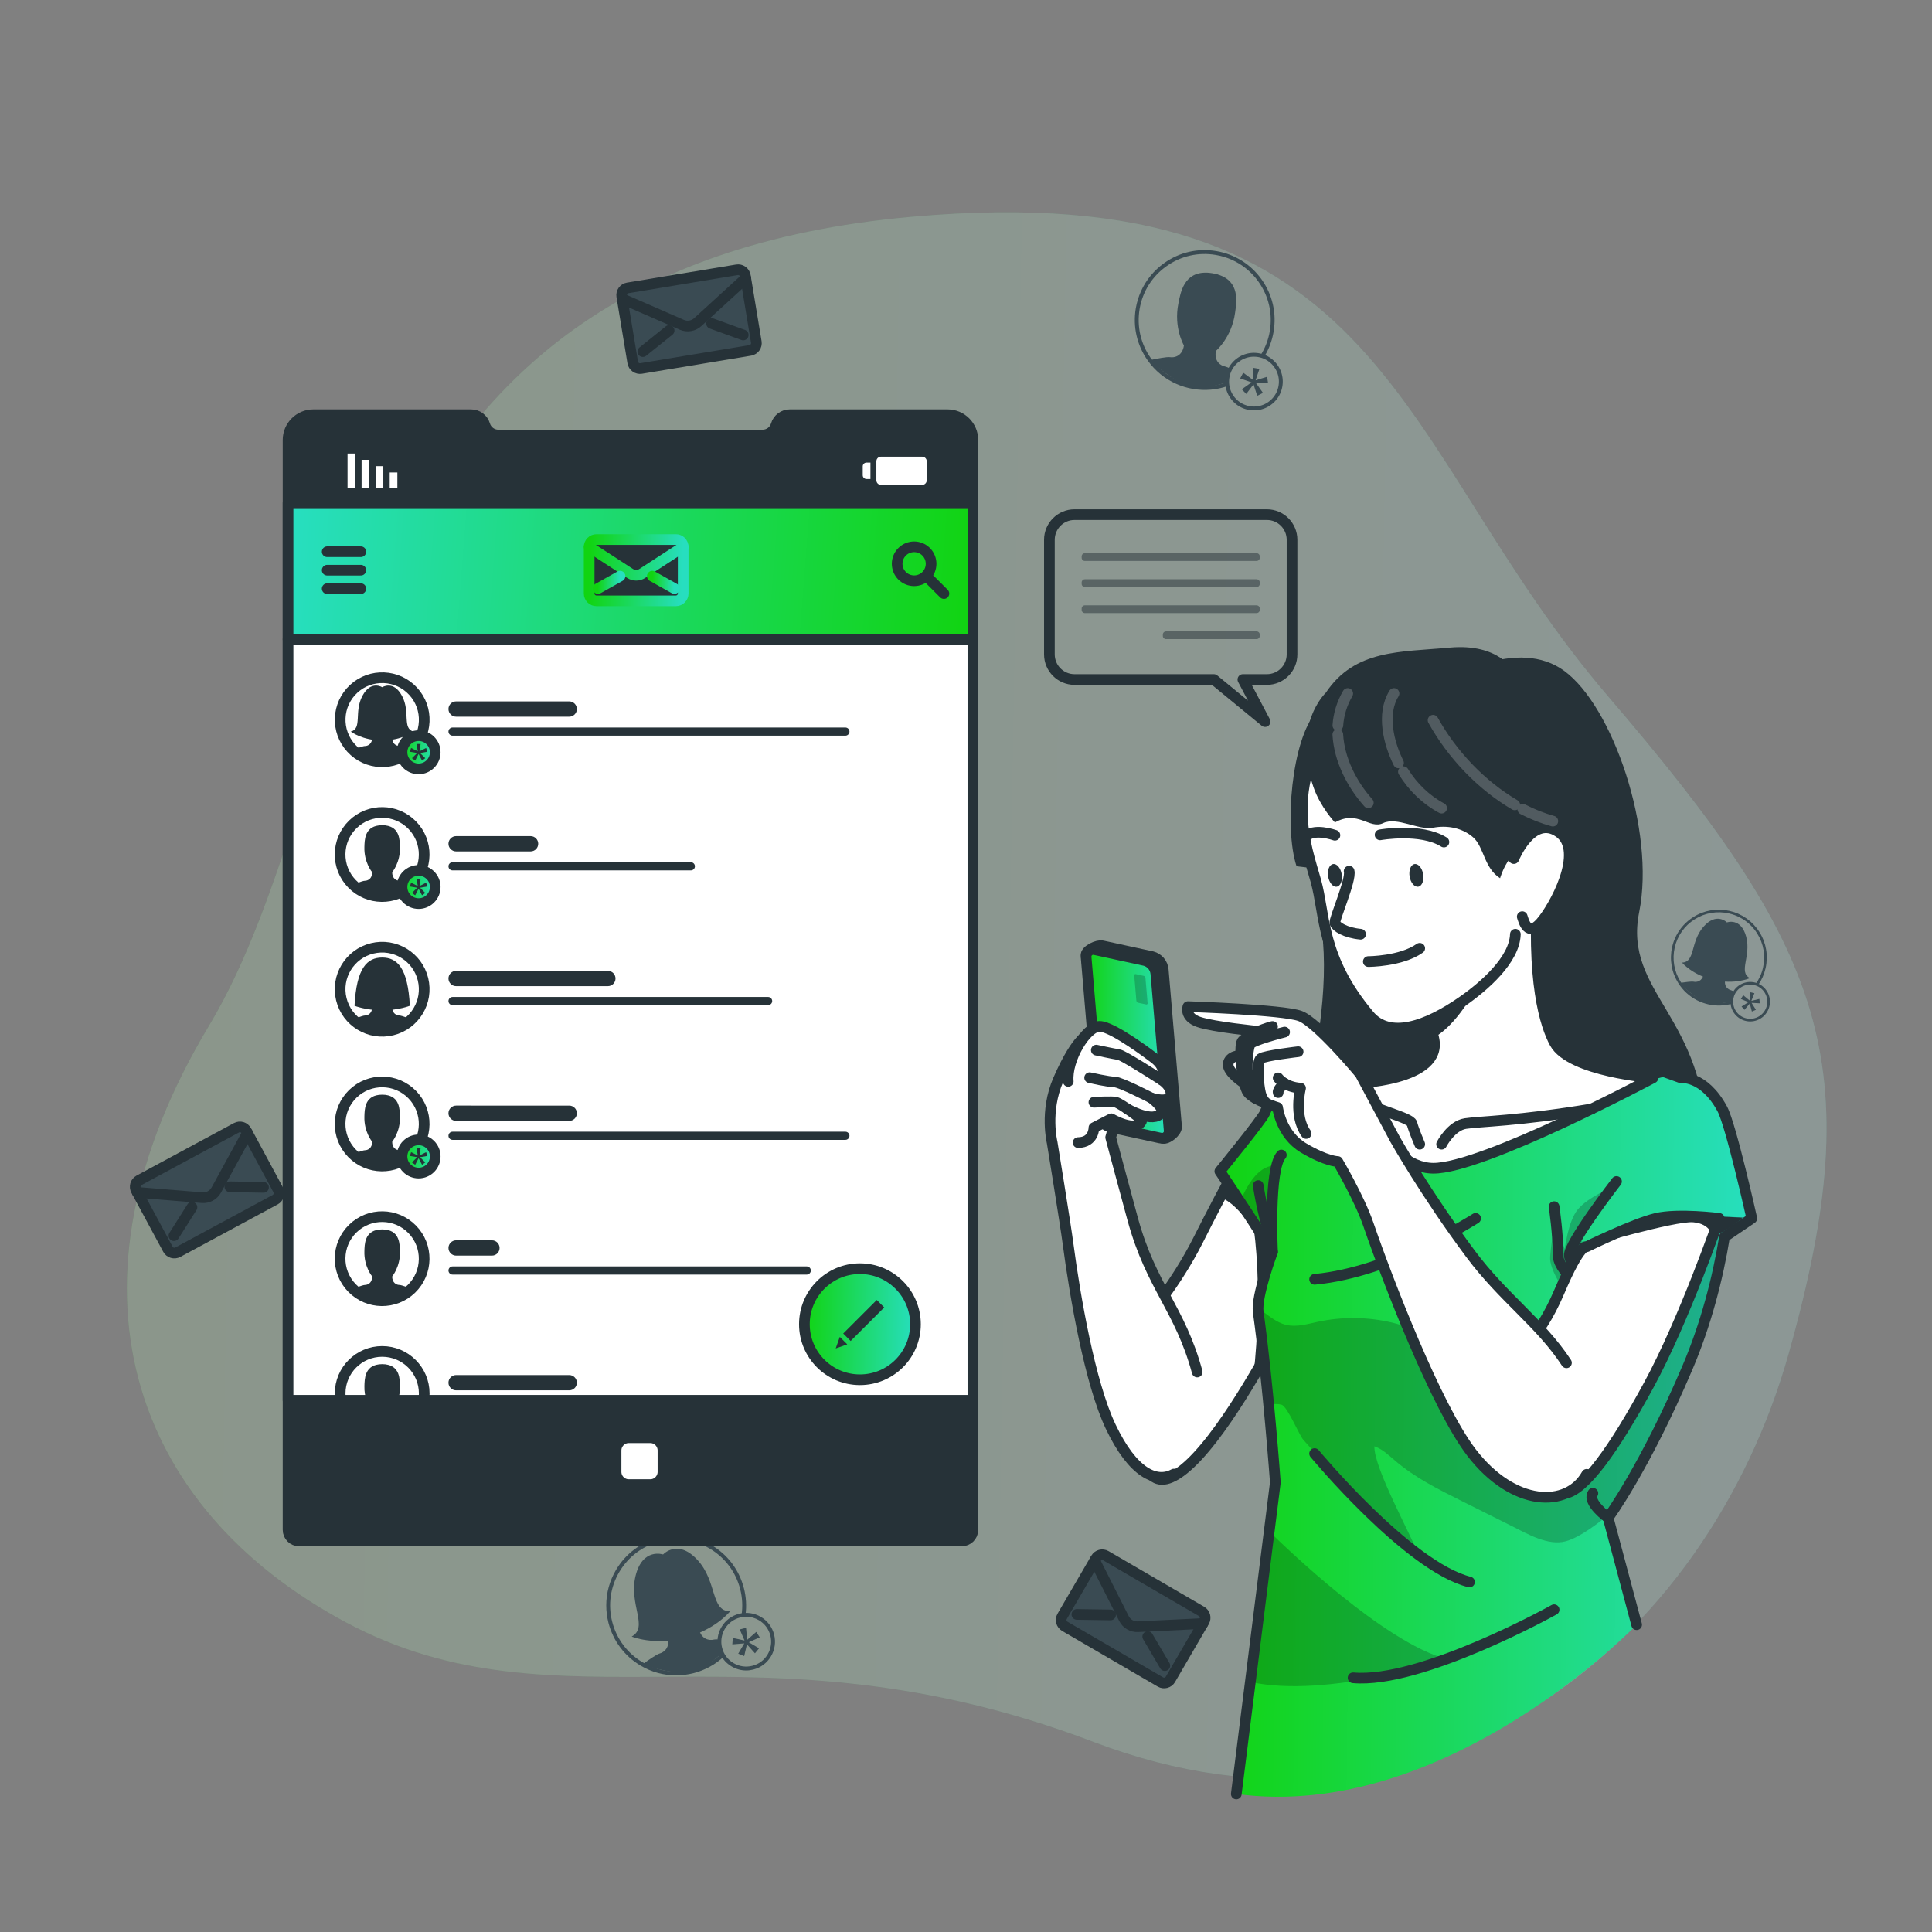 <svg xmlns="http://www.w3.org/2000/svg" width="181" height="181" fill="none" viewBox="0 0 181 181"><rect x="0" y="0" width="181" height="181" fill="#808080" stroke="none"/><g opacity=".2"><path fill="url(#a)" d="M85.447 20.307c44.901-3.999 44.977 21.334 65.208 44.935s24.56 34.301 16.934 61.506c-7.627 27.206-33.328 48.533-65.121 36.449-31.794-12.083-50.007-.479-70.061-11.21-20.054-10.73-27.501-31.462-12.822-55.896C34.264 71.657 30.082 25.238 85.447 20.307Z"/><path fill="#fff" d="M85.447 20.307c44.901-3.999 44.977 21.334 65.208 44.935s24.56 34.301 16.934 61.506c-7.627 27.206-33.328 48.533-65.121 36.449-31.794-12.083-50.007-.479-70.061-11.21-20.054-10.73-27.501-31.462-12.822-55.896C34.264 71.657 30.082 25.238 85.447 20.307Z" opacity=".7"/></g><path fill="#3A4B53" d="M69.687 148.779c-.434-1.694-1.502-3.117-3.008-4.008-1.502-.89-3.265-1.14-4.959-.706-1.694.435-3.117 1.503-4.007 3.009-.605 1.021-.916 2.164-.916 3.323 0 .546.069 1.093.206 1.636.438 1.694 1.506 3.117 3.008 4.007 1.024.609 2.165.916 3.323.916.547 0 1.097-.069 1.64-.206 1.082-.279 2.053-.815 2.842-1.557-.065-.101-.127-.206-.177-.315 0-.003-.004-.007-.004-.01-.76.734-1.701 1.259-2.751 1.531-1.542.394-3.146.188-4.536-.587-.051-.025-.101-.054-.152-.083-.71-.42-1.318-.966-1.799-1.607-.481-.645-.836-1.379-1.042-2.179-.409-1.6-.174-3.266.67-4.685.84-1.422 2.187-2.432 3.787-2.841.514-.134 1.032-.2 1.546-.2 1.097 0 2.176.294 3.142.866 1.419.84 2.429 2.186 2.842 3.786.21.815.25 1.647.127 2.455.127-.022.25-.037.373-.04.112-.826.061-1.673-.152-2.505Z"/><path fill="#3A4B53" d="M67.638 154.878c-.619.561-1.423 1.188-2.223 1.524-.163.069-.326.131-.485.17-.163.044-.337.069-.51.087-1.803.189-4.232-.727-4.232-.727s.062-.047.159-.12c.351-.253 1.173-.836 1.462-.908.373-.098 1.01-.551.728-1.528 0 0-1.575-1.122-2.078-3.396-.224-.991-.735-2.914 1.292-3.714v-.003c.152-.058.315-.109.492-.156.174-.043.344-.076.503-.101l.004.007c2.161-.275 2.639 1.654 2.921 2.628.652 2.237-.188 3.978-.188 3.978.224.992.999 1.086 1.372.989.109-.026.311-.029.547-.018-.022.275 0 .557.072.836.04.155.094.3.159.441 0 .004.004.008.004.011Z"/><path fill="#3A4B53" d="M69.906 156.497c-.477 0-.947-.128-1.368-.377-.62-.367-1.06-.953-1.238-1.651-.179-.697-.076-1.423.291-2.042.367-.62.953-1.06 1.65-1.239.697-.178 1.423-.075 2.042.291.62.367 1.06.953 1.238 1.651.179.697.076 1.423-.291 2.042-.367.62-.953 1.06-1.65 1.238-.224.058-.45.087-.675.087Zm.009-5.032c-.195 0-.391.024-.584.074-.604.155-1.111.536-1.429 1.072-.317.537-.407 1.165-.252 1.769.155.604.536 1.111 1.072 1.428.536.318 1.164.407 1.768.252.604-.155 1.111-.535 1.429-1.072.317-.536.407-1.165.252-1.769-.155-.603-.536-1.111-1.072-1.428-.364-.215-.771-.326-1.184-.326Z"/><path fill="#3A4B53" d="m69.751 153.691-.448-1.037.59-.151.107 1.124.85-.742.326.51-1.027.459.963.569-.383.468-.753-.84-.256 1.099-.56-.226.569-.963-1.121.092.041-.604 1.101.242ZM65.354 146.156c-1.859-2.033-3.233-.525-3.233-.525s-1.931-.66-2.581 2.017c-.65 2.676 1.245 4.784-.36 5.672 0 0 2.042.867 4.945.123 2.902-.745 4.275-2.489 4.275-2.489-1.834-.006-1.188-2.765-3.046-4.798ZM165.409 90.712c.267-1.169.063-2.372-.575-3.387-.636-1.015-1.632-1.72-2.801-1.988-1.169-.267-2.372-.063-3.387.575-.689.433-1.239 1.032-1.602 1.738-.172.333-.302.688-.388 1.062-.265 1.17-.061 2.373.575 3.387.433.693 1.032 1.238 1.738 1.602.333.172.69.303 1.064.389.747.17 1.507.148 2.221-.057-.008-.082-.012-.165-.009-.248.001-.002 0-.005.001-.008-.694.209-1.433.234-2.158.07-1.064-.244-1.976-.873-2.581-1.782-.022-.032-.045-.065-.066-.099-.301-.478-.5-1.003-.592-1.545-.091-.544-.077-1.103.049-1.656.253-1.104.919-2.045 1.879-2.645.958-.603 2.097-.796 3.2-.543.356.08.692.203 1.005.364.669.344 1.234.862 1.643 1.514.602.958.794 2.096.543 3.2-.127.563-.365 1.082-.693 1.536.084.026.163.057.239.093.329-.468.564-1.0.695-1.575Z"/><path fill="#3A4B53" d="M162.245 93.787c-.554.148-1.24.277-1.834.231-.121-.009-.239-.023-.349-.049-.113-.025-.226-.064-.338-.107-1.158-.451-2.351-1.772-2.351-1.772s.053-.009.135-.023c.293-.044.977-.142 1.177-.095.258.058.788-.018.923-.703 0 0-.608-1.179-.2-2.722.174-.675.466-2.007 1.954-1.858l.001-.002c.11.012.226.033.349.06.119.028.233.061.338.096v.005c1.404.511 1.089 1.837.955 2.519-.305 1.568-1.364 2.366-1.364 2.366-.174.675.268.976.526 1.033.075.019.199.08.339.161-.099.161-.175.34-.218.532-.025.108-.037.213-.042.319-.001.003 0 .006-.001.008Z"/><path fill="#3A4B53" d="M163.119 95.486c-.291-.15-.537-.375-.715-.659-.263-.418-.347-.913-.237-1.395.11-.481.401-.891.819-1.154.418-.262.913-.346 1.395-.237.481.11.891.401 1.153.819.263.418.347.913.237 1.395-.11.481-.401.891-.819 1.154-.418.263-.913.347-1.395.237-.154-.035-.301-.089-.438-.16Zm1.586-3.064a1.619 1.619 0 0 0-.379-.138c-.417-.095-.846-.022-1.208.204-.362.227-.614.582-.708.999-.096.417-.023.846.204 1.208.228.362.583.613.999.709.417.095.846.022 1.207-.205.362-.227.614-.582.709-.999.095-.417.023-.846-.205-1.208-.154-.246-.368-.441-.619-.571Z"/><path fill="#3A4B53" d="m163.905 93.726.053-.772.407.093-.288.719.751-.185.039.413-.77-.043.408.649-.38.165-.195-.748-.501.589-.27-.314.649-.408-.712-.296.215-.355.594.493ZM163.592 87.753c-.495-1.823-1.806-1.335-1.806-1.335s-.97-1.008-2.207.419c-1.236 1.427-.743 3.307-2 3.344 0 0 .972 1.17 2.975 1.628 2.003.458 3.388-.174 3.388-.174-1.116-.58.144-2.059-.35-3.881ZM119.318 31.074c.293-1.724-.104-3.458-1.117-4.885-1.01-1.425-2.518-2.37-4.243-2.663-1.724-.293-3.458.103-4.884 1.117-.968.686-1.718 1.605-2.189 2.663-.223.499-.382 1.027-.478 1.579-.289 1.726.107 3.46 1.117 4.885.688.972 1.605 1.718 2.663 2.189.499.223 1.03.384 1.582.479 1.102.186 2.206.091 3.229-.265-.018-.119-.032-.24-.034-.36.002-.003 0-.008.001-.011-.993.362-2.067.458-3.136.279-1.569-.267-2.95-1.109-3.905-2.382-.036-.044-.07-.091-.105-.138-.477-.672-.81-1.419-.989-2.2-.177-.784-.202-1.6-.065-2.415.277-1.628 1.17-3.053 2.518-4.006 1.346-.958 2.987-1.332 4.615-1.054.524.087 1.023.238 1.493.448 1.002.446 1.868 1.153 2.518 2.069.954 1.345 1.329 2.986 1.054 4.615-.139.829-.442 1.606-.883 2.294.125.032.243.069.357.116.439-.71.737-1.504.881-2.351Z"/><path fill="#3A4B53" d="M114.964 35.812c-.794.261-1.783.506-2.651.488-.176-.004-.351-.013-.512-.042-.167-.027-.336-.074-.502-.129-1.723-.562-3.569-2.387-3.569-2.387s.075-.018.194-.044c.424-.089 1.412-.286 1.706-.235.38.063 1.146-.092 1.286-1.099 0 0-.982-1.666-.516-3.947.198-.997.514-2.961 2.692-2.867l.001-.003c.163.009.332.029.513.058.177.031.345.071.501.112l.001.008c2.085.628 1.737 2.585 1.599 3.59-.316 2.308-1.792 3.557-1.792 3.557-.198.997.471 1.399.851 1.461.11.021.297.1.507.206-.132.243-.227.509-.274.793-.027.159-.036.313-.035.468-.001.003.001.008 0 .011Z"/><path fill="#3A4B53" d="M116.377 38.213c-.435-.194-.812-.502-1.096-.901-.417-.587-.58-1.301-.46-2.011.121-.71.511-1.33 1.098-1.747.587-.417 1.301-.58 2.011-.46.709.121 1.33.51 1.747 1.097.417.587.58 1.301.46 2.011-.12.71-.51 1.33-1.097 1.747-.587.417-1.302.58-2.011.459-.228-.038-.446-.104-.652-.196Zm2.056-4.592a2.306 2.306 0 0 0-.563-.17c-.615-.104-1.233.037-1.741.398-.509.361-.846.898-.95 1.513-.104.615.037 1.233.398 1.741.36.508.898.845 1.512.95.615.104 1.233-.037 1.741-.398.509-.361.846-.898.95-1.513.104-.615-.037-1.233-.398-1.741-.245-.346-.572-.612-.949-.78Z"/><path fill="#3A4B53" d="m117.377 35.587.013-1.129.6.102-.36 1.07 1.078-.332.091.598-1.125.001.648.912-.54.272-.346-1.074-.681.9-.419-.434.911-.648-1.061-.372.283-.535.908.668Z"/><path fill="#3A4B53" stroke="#263238" stroke-linecap="round" stroke-linejoin="round" stroke-miterlimit="10" d="m70.287 32.828-10.22 1.693c-.375.062-.729-.192-.791-.566l-1.026-6.193c-.062-.375.192-.729.566-.791l10.22-1.694c.375-.062.729.192.791.566l1.026 6.193c.062.375-.192.729-.566.791Z"/><path fill="#3A4B53" d="m58.288 27.988 5.586 2.44c.502.219 1.087.123 1.491-.247l4.5-4.111"/><path stroke="#263238" stroke-linecap="round" stroke-linejoin="round" stroke-miterlimit="10" d="m58.288 27.988 5.586 2.44c.502.219 1.087.123 1.491-.247l4.5-4.111"/><path fill="#3A4B53" d="m60.224 32.94 2.462-1.974-2.462 1.974Z"/><path stroke="#263238" stroke-linecap="round" stroke-linejoin="round" stroke-miterlimit="10" d="m60.224 32.94 2.462-1.974"/><path fill="#3A4B53" d="M69.629 31.382c-.989-.358-1.978-.716-2.967-1.075l2.967 1.075Z"/><path stroke="#263238" stroke-linecap="round" stroke-linejoin="round" stroke-miterlimit="10" d="M69.629 31.382c-.989-.358-1.978-.716-2.967-1.075"/><path fill="#3A4B53" stroke="#263238" stroke-linecap="round" stroke-linejoin="round" stroke-miterlimit="10" d="m108.712 157.577-8.953-5.212c-.328-.191-.44-.612-.248-.94L102.669 146c.191-.329.612-.44.94-.249l8.953 5.212c.329.191.44.612.249.941l-3.158 5.425c-.191.328-.612.439-.941.248Z"/><path fill="#3A4B53" d="m102.554 146.198 2.747 5.441c.247.489.759.787 1.307.76l6.088-.298"/><path stroke="#263238" stroke-linecap="round" stroke-linejoin="round" stroke-miterlimit="10" d="m102.554 146.198 2.747 5.441c.247.489.759.787 1.307.76l6.088-.298"/><path fill="#3A4B53" d="m100.888 151.247 3.155.048-3.155-.048Z"/><path stroke="#263238" stroke-linecap="round" stroke-linejoin="round" stroke-miterlimit="10" d="m100.888 151.247 3.155.048"/><path fill="#3A4B53" d="M109.127 156.043c-.533-.907-1.067-1.813-1.6-2.72l1.6 2.72Z"/><path stroke="#263238" stroke-linecap="round" stroke-linejoin="round" stroke-miterlimit="10" d="M109.127 156.043c-.533-.907-1.067-1.813-1.6-2.72"/><path fill="#3A4B53" stroke="#263238" stroke-linecap="round" stroke-linejoin="round" stroke-miterlimit="10" d="m25.779 112.393-9.118 4.918c-.335.18-.752.055-.932-.28l-2.979-5.524c-.18-.335-.055-.752.279-.932l9.118-4.917c.335-.181.751-.056.932.279l2.979 5.525c.18.334.055.751-.279.931Z"/><path fill="#3A4B53" d="m12.858 111.708 6.075.496c.546.045 1.068-.236 1.331-.717l2.923-5.349"/><path stroke="#263238" stroke-linecap="round" stroke-linejoin="round" stroke-miterlimit="10" d="m12.858 111.708 6.075.496c.546.045 1.068-.236 1.331-.717l2.923-5.349"/><path fill="#3A4B53" d="M16.296 115.764c.563-.889 1.126-1.778 1.688-2.666l-1.688 2.666Z"/><path stroke="#263238" stroke-linecap="round" stroke-linejoin="round" stroke-miterlimit="10" d="M16.296 115.764c.563-.889 1.126-1.778 1.688-2.666"/><path fill="#3A4B53" d="M24.687 111.239c-1.052-.018-2.104-.037-3.155-.055l3.155.055Z"/><path stroke="#263238" stroke-linecap="round" stroke-linejoin="round" stroke-miterlimit="10" d="M24.687 111.239c-1.052-.018-2.104-.037-3.155-.055"/><path fill="#263238" stroke="#263238" stroke-linecap="round" stroke-linejoin="round" stroke-miterlimit="10" d="M26.987 41.221V143.323c0 .576.467 1.039 1.035 1.039h62.083c.572 0 1.039-.463 1.039-1.039V41.221c0-1.303-1.064-2.367-2.368-2.367H73.989c-.586 0-1.108.387-1.274.952-.083.282-.253.521-.478.688-.225.167-.503.264-.796.264h-24.75c-.59 0-1.108-.387-1.274-.952-.083-.282-.253-.521-.481-.688-.224-.167-.503-.264-.796-.264H29.354c-1.303 0-2.367 1.064-2.367 2.367Z"/><path fill="url(#b)" stroke="#263238" stroke-linecap="round" stroke-linejoin="round" stroke-miterlimit="10" d="M26.987 59.891H91.144V47.112H26.987v12.779Z"/><path fill="#fff" stroke="#263238" stroke-linecap="round" stroke-linejoin="round" stroke-miterlimit="10" d="M26.987 131.187H91.144V59.891H26.987v71.296ZM58.91 139.085h2.005c.659 0 1.194-.534 1.194-1.193v-2.005c0-.659-.534-1.194-1.194-1.194h-2.005c-.659 0-1.194.535-1.194 1.194v2.005c0 .659.534 1.193 1.194 1.193Z"/><path stroke="#263238" stroke-linecap="round" stroke-linejoin="round" stroke-miterlimit="10" d="M33.805 51.688h-3.151M33.805 53.418h-3.151M33.805 55.148h-3.151"/><path fill="#263238" d="M53.328 67.142H42.73c-.395 0-.716-.321-.716-.716s.321-.716.716-.716H53.328c.395 0 .716.321.716.716 0 .396-.32.716-.716.716ZM79.201 68.921H42.397c-.211 0-.382-.171-.382-.382 0-.211.171-.382.382-.382h36.804c.211 0 .382.171.382.382 0 .211-.171.382-.382.382Z"/><path fill="#fff" stroke="#263238" stroke-linecap="round" stroke-linejoin="round" stroke-miterlimit="10" d="M38.474 70.327c1.6-1.473 1.704-3.964.231-5.565-1.473-1.6-3.964-1.704-5.565-.231s-1.704 3.964-.231 5.565c1.473 1.6 3.964 1.704 5.565.231Z"/><path fill="#263238" d="M36.124 71.345c1.109-.165 2.424-1.087 2.424-1.087s-.892-.366-1.131-.366c-.239 0-.689-.175-.67-.804 0 0 .77-.914.724-2.354-.02-.628-.009-1.858-1.347-2.025v-.004a3.141 3.141 0 0 0-.319-.016c-.112 0-.217.006-.319.016v.004c-1.337.167-1.327 1.397-1.347 2.025-.046 1.44.724 2.354.724 2.354.018.629-.432.804-.67.804-.238 0-1.131.366-1.131.366s1.315.922 2.424 1.087c.108.016.215.028.318.028.103 0 .21-.012.318-.028Z"/><path fill="url(#c)" stroke="#263238" stroke-linecap="round" stroke-linejoin="round" stroke-miterlimit="10" d="M39.218 72.032c.859 0 1.556-.696 1.556-1.556 0-.859-.696-1.556-1.556-1.556-.859 0-1.556.696-1.556 1.556 0 .859.696 1.556 1.556 1.556Z"/><path fill="#263238" d="m39.138 70.386-.109-.69h.377l-.109.69.623-.314.117.355-.686.117.489.489-.301.222-.322-.619-.322.619-.301-.222.489-.489-.686-.117.118-.355.623.314ZM37.663 65.196c-.801-1.504-1.856-.812-1.856-.812s-1.055-.692-1.856.812c-.801 1.504.011 3.058-1.087 3.343 0 0 1.09.834 2.944.834 1.853 0 2.944-.834 2.944-.834-1.098-.285-.286-1.839-1.087-3.343Z"/><path fill="#fff" d="M36.51 45.726h.718V44.263H36.51v1.463ZM35.193 45.726h.718v-2.055h-.718v2.055ZM33.876 45.726h.718V43.079h-.718v2.647ZM32.56 45.726h.718v-3.238h-.718v3.238ZM82.534 42.784h3.857c.239 0 .431.193.431.431v1.783c0 .239-.193.431-.431.431h-3.857c-.238 0-.431-.193-.431-.431v-1.783c0-.239.193-.431.431-.431ZM81.18 43.337h.368v1.54h-.368c-.196 0-.354-.159-.354-.354v-.831c0-.196.159-.354.354-.354Z"/><path stroke="#263238" stroke-linecap="round" stroke-linejoin="round" stroke-miterlimit="10" d="M86.765 51.693c.621.621.621 1.628 0 2.249-.621.621-1.628.621-2.249 0-.621-.621-.621-1.628 0-2.249.621-.621 1.627-.621 2.249 0ZM86.765 53.942l1.667 1.667"/><path fill="#263238" stroke="url(#d)" stroke-linecap="round" stroke-linejoin="round" stroke-miterlimit="10" d="M63.315 56.29h-7.432c-.38 0-.688-.308-.688-.688v-4.368c0-.38.308-.688.688-.688h7.432c.38 0 .688.308.688.688v4.368c0 .38-.308.688-.688.688Z"/><path fill="#263238" d="m55.195 51.234 3.837 2.492c.345.224.789.224 1.135 0l3.837-2.492"/><path stroke="url(#e)" stroke-linecap="round" stroke-linejoin="round" stroke-miterlimit="10" d="m55.195 51.234 3.837 2.492c.345.224.789.224 1.135 0l3.837-2.492"/><path fill="#263238" d="M56.021 55.138c.689-.387 1.377-.773 2.065-1.16l-2.065 1.16Z"/><path stroke="url(#f)" stroke-linecap="round" stroke-linejoin="round" stroke-miterlimit="10" d="M56.021 55.138c.689-.387 1.377-.773 2.065-1.16"/><path fill="#263238" d="M63.176 55.138c-.689-.387-1.377-.773-2.065-1.16l2.065 1.16Z"/><path stroke="url(#g)" stroke-linecap="round" stroke-linejoin="round" stroke-miterlimit="10" d="M63.176 55.138c-.689-.387-1.377-.773-2.065-1.16"/><path fill="#263238" d="M49.708 79.765h-6.978c-.395 0-.716-.321-.716-.716s.321-.716.716-.716h6.978c.395 0 .716.321.716.716s-.32.716-.716.716ZM64.721 81.543H42.397c-.211 0-.382-.171-.382-.382 0-.211.171-.382.382-.382h22.325c.211 0 .382.171.382.382 0 .211-.171.382-.382.382Z"/><path fill="#fff" stroke="#263238" stroke-linecap="round" stroke-linejoin="round" stroke-miterlimit="10" d="M38.547 82.877c1.559-1.516 1.594-4.01.077-5.569-1.516-1.559-4.01-1.594-5.569-.077-1.559 1.516-1.594 4.01-.077 5.569 1.516 1.559 4.01 1.594 5.569.077Z"/><path fill="#263238" d="M36.124 83.967c1.109-.165 2.424-1.087 2.424-1.087s-.892-.366-1.131-.366c-.239 0-.689-.175-.67-.804 0 0 .77-.914.724-2.354-.02-.628-.009-1.858-1.347-2.025v-.004c-.101-.01-.206-.016-.319-.016-.112 0-.217.006-.319.016v.004c-1.337.167-1.327 1.397-1.347 2.025-.046 1.44.724 2.354.724 2.354.018.629-.432.804-.67.804-.238 0-1.131.366-1.131.366s1.315.922 2.424 1.087c.108.016.215.028.318.028.103 0 .21-.012.318-.028Z"/><path fill="url(#h)" stroke="#263238" stroke-linecap="round" stroke-linejoin="round" stroke-miterlimit="10" d="M39.218 84.654c.859 0 1.556-.696 1.556-1.556 0-.859-.696-1.556-1.556-1.556-.859 0-1.556.696-1.556 1.556 0 .859.696 1.556 1.556 1.556Z"/><path fill="#263238" d="m39.138 83.009-.109-.69h.377l-.109.69.623-.314.117.355-.686.117.489.489-.301.222-.322-.619-.322.619-.301-.222.489-.489-.686-.117.118-.355.623.314ZM56.948 92.387H42.73c-.395 0-.716-.321-.716-.716s.321-.716.716-.716H56.948c.395 0 .716.321.716.716s-.32.716-.716.716ZM71.961 94.166H42.397c-.211 0-.382-.171-.382-.382 0-.211.171-.382.382-.382h29.564c.211 0 .382.171.382.382 0 .211-.171.382-.382.382Z"/><path fill="#fff" stroke="#263238" stroke-linecap="round" stroke-linejoin="round" stroke-miterlimit="10" d="M36.741 96.501c2.112-.518 3.405-2.65 2.887-4.763-.518-2.112-2.65-3.405-4.763-2.887-2.112.518-3.405 2.65-2.887 4.763.518 2.112 2.65 3.405 4.762 2.887Z"/><path fill="#263238" d="M36.124 96.59c1.109-.165 2.424-1.087 2.424-1.087s-.892-.366-1.131-.366c-.239 0-.689-.175-.67-.804 0 0 .77-.914.724-2.354-.02-.628-.009-1.858-1.347-2.025v-.004c-.101-.01-.206-.016-.319-.016-.112 0-.217.006-.319.016v.004c-1.337.167-1.327 1.397-1.347 2.025-.046 1.44.724 2.354.724 2.354.018.629-.432.804-.67.804-.238 0-1.131.366-1.131.366s1.315.922 2.424 1.087c.108.016.215.028.318.028.103 0 .21-.012.318-.028Z"/><path fill="#263238" d="M35.806 89.708c-1.417 0-2.408.978-2.592 4.517 0 0 1.037.423 2.592.423 1.555 0 2.592-.423 2.592-.423-.185-3.539-1.176-4.517-2.592-4.517ZM53.328 105.01H42.73c-.395 0-.716-.321-.716-.716 0-.396.321-.716.716-.716H53.328c.395 0 .716.32.716.716 0 .395-.32.716-.716.716ZM79.201 106.788H42.397c-.211 0-.382-.171-.382-.382s.171-.382.382-.382h36.804c.211 0 .382.171.382.382s-.171.382-.382.382Z"/><path fill="#fff" stroke="#263238" stroke-linecap="round" stroke-linejoin="round" stroke-miterlimit="10" d="M38.547 108.121c1.559-1.517 1.594-4.01.077-5.569-1.516-1.559-4.01-1.593-5.569-.077-1.559 1.516-1.594 4.01-.077 5.569 1.516 1.559 4.01 1.593 5.569.077Z"/><path fill="#263238" d="M36.124 109.212c1.109-.165 2.424-1.087 2.424-1.087s-.892-.365-1.131-.365c-.239 0-.689-.175-.67-.805 0 0 .77-.914.724-2.354-.02-.628-.009-1.858-1.347-2.025v-.004c-.101-.01-.206-.016-.319-.016-.112 0-.217.006-.319.016v.004c-1.337.167-1.327 1.397-1.347 2.025-.046 1.44.724 2.354.724 2.354.018.63-.432.805-.67.805-.238 0-1.131.365-1.131.365s1.315.922 2.424 1.087c.108.016.215.027.318.027.103 0 .21-.011.318-.027Z"/><path fill="url(#i)" stroke="#263238" stroke-linecap="round" stroke-linejoin="round" stroke-miterlimit="10" d="M39.218 109.899c.859 0 1.556-.697 1.556-1.556 0-.859-.696-1.555-1.556-1.555-.859 0-1.556.696-1.556 1.555s.696 1.556 1.556 1.556Z"/><path fill="#263238" d="m39.138 108.254-.109-.69h.377l-.109.69.623-.314.117.355-.686.118.489.489-.301.221-.322-.619-.322.619-.301-.221.489-.489-.686-.118.118-.355.623.314ZM46.088 117.632h-3.357c-.395 0-.716-.321-.716-.716 0-.395.321-.716.716-.716h3.357c.395 0 .716.321.716.716 0 .395-.32.716-.716.716ZM75.581 119.41H42.397c-.211 0-.382-.171-.382-.382s.171-.382.382-.382h33.184c.211 0 .382.171.382.382s-.171.382-.382.382Z"/><path fill="#fff" stroke="#263238" stroke-linecap="round" stroke-linejoin="round" stroke-miterlimit="10" d="M38.546 120.743c1.559-1.517 1.594-4.01.077-5.569-1.516-1.559-4.01-1.594-5.569-.077-1.559 1.516-1.594 4.009-.077 5.568 1.516 1.559 4.01 1.594 5.569.078Z"/><path fill="#263238" d="M36.124 121.834c1.109-.165 2.424-1.087 2.424-1.087s-.892-.365-1.131-.365c-.239 0-.689-.175-.67-.805 0 0 .77-.914.724-2.353-.02-.628-.009-1.858-1.347-2.025v-.004c-.101-.01-.206-.017-.319-.017-.112 0-.217.007-.319.017v.004c-1.337.167-1.327 1.396-1.347 2.025-.046 1.439.724 2.353.724 2.353.018.63-.432.805-.67.805-.238 0-1.131.365-1.131.365s1.315.922 2.424 1.087c.108.016.215.028.318.028.103 0 .21-.012.318-.028ZM53.328 130.254H42.73c-.395 0-.716-.32-.716-.716 0-.395.321-.716.716-.716H53.328c.395 0 .716.321.716.716 0 .396-.32.716-.716.716Z"/><path fill="#fff" stroke="#263238" stroke-linecap="round" stroke-linejoin="round" stroke-miterlimit="10" d="M39.744 130.544c0 .221-.018.435-.054.645h-7.769c-.036-.21-.054-.424-.054-.645 0-2.172 1.763-3.935 3.938-3.935s3.939 1.763 3.939 3.935Z"/><path fill="#263238" d="M37.471 129.846c.018.524-.072.977-.199 1.343h-2.932c-.127-.366-.217-.819-.199-1.343.022-.627.011-1.857 1.347-2.024v-.004c.101-.01.206-.018.319-.018s.217.008.319.018v.004c1.339.167 1.329 1.397 1.347 2.024Z"/><path fill="url(#j)" stroke="#263238" stroke-linecap="round" stroke-linejoin="round" stroke-miterlimit="10" d="M80.563 129.263c2.874 0 5.203-2.329 5.203-5.203s-2.33-5.204-5.203-5.204c-2.874 0-5.203 2.33-5.203 5.204 0 2.874 2.33 5.203 5.203 5.203Z"/><path fill="#263238" d="m82.838 122.487-.699-.698-3.143 3.143.699.699 3.144-3.144ZM78.677 125.248l-.384 1.082 1.083-.384-.699-.698Z"/><path stroke="#263238" stroke-linecap="round" stroke-linejoin="round" stroke-miterlimit="10" d="M100.666 48.215h18.024c1.3 0 2.354 1.054 2.354 2.354v10.738c0 1.3-1.054 2.354-2.354 2.354h-2.25l2.078 3.941-4.8-3.941h-13.051c-1.3 0-2.354-1.054-2.354-2.354V50.569c-0-1.3 1.054-2.354 2.353-2.354Z"/><g fill="#263238" opacity=".5"><path d="M101.633 52.554h16.091c.164 0 .298-.133.298-.298v-.13c0-.164-.133-.298-.298-.298h-16.091c-.165 0-.298.133-.298.298v.13c0 .164.133.298.298.298ZM101.633 54.995h16.091c.164 0 .298-.133.298-.298v-.13c0-.164-.133-.298-.298-.298h-16.091c-.165 0-.298.133-.298.298v.13c0 .165.133.298.298.298ZM101.633 57.436h16.091c.164 0 .298-.133.298-.298v-.13c0-.164-.133-.298-.298-.298h-16.091c-.165 0-.298.133-.298.298v.13c0 .165.133.298.298.298ZM109.237 59.877h8.487c.164 0 .298-.133.298-.298V59.45c0-.165-.133-.298-.298-.298h-8.487c-.164 0-.297.133-.297.298v.13c0 .164.133.298.297.298Z"/></g><path fill="#fff" stroke="#263238" stroke-linecap="round" stroke-linejoin="round" stroke-miterlimit="10" d="M123.16 118.117s-.004.007-.008.022c-.173.369-2.678 5.716-5.73 10.853-.8 1.35-1.636 2.682-2.48 3.909-1.835 2.672-3.696 4.833-5.242 5.506-5.064 2.205-2.186-15.07-2.186-15.07s2.617-2.965 4.739-7.167c.604-1.195 1.306-2.581 2.041-3.972.565-1.067 1.144-2.135 1.713-3.124 1.285-2.244 2.483-4.054 3.21-4.409.797-.391 1.897 3.646 2.73 7.4.699 3.124 1.213 6.052 1.213 6.052Z"/><path fill="#263238" d="M123.16 118.117s-.004.007-.008.022c-.173.369-2.678 5.716-5.73 10.853.919-8.221.058-13.72.058-13.72-1.959-2.961-3.186-3.074-3.186-3.074.565-1.067 1.144-2.135 1.713-3.124l2.591-2.421 3.349 5.411c.699 3.125 1.213 6.053 1.213 6.053ZM146.518 62.833c4.574 3.312 8.577 15.013 7.05 22.615-1.528 7.602 6.33 9.79 6.301 21.773-.008 3.346-10.359 16.941-22.388 9.685-12.03-7.256-15.371-10.822-14.226-18.109 1.146-7.287 1.194-12.06-.978-18.171-2.172-6.11 15.937-23.804 24.241-17.794Z"/><path fill="url(#k)" d="m164.116 114.146-2.555 1.734c-.634 3.935-1.778 8.268-3.458 12.217-3.218 7.555-6.067 12.058-7.062 13.546 0 0 0 .004-.004.008-.246.362-.38.543-.38.543l2.672 10.016s-17.825 18.531-37.507 15.856l1.314-10.495 1.77-14.103.576-4.587s-.243-3.29-.63-7.341c-.264-2.791-.597-5.944-.974-8.63-.014-.109-.022-.228-.018-.366.029-1.694 1.357-5.256 1.357-5.256-1.122-1.777-2.186-3.414-3.037-4.706-1.144-1.734-1.9-2.849-1.9-2.849s3.993-4.894 4.206-5.452c1.26-3.298 5.662-2.682 5.662-2.682s.38-.431 1.187-.637c2.093-.525 8.04 3.645 11.287 3.678 3.244.032 19.19-4.261 19.19-4.261l1.622.583s2.197-.261 3.913 2.917c.825 1.524 2.769 10.267 2.769 10.267Z"/><path fill="#000" fill-opacity=".7" d="M135.497 155.428s-11.078 3.74-18.361 2.144l1.77-14.104c1.578 1.553 10.73 10.371 16.591 11.96ZM119.217 117.288c-1.122-1.777-2.186-3.414-3.037-4.706.753-1.814 1.872-3.486 3.421-3.388 0 0-1.082 4.807-.384 8.094ZM155.142 114.146c-1.987.659-6.49 2.653-6.49 2.653l-.832-.966 3.202-4.592s-2.254.915-3.202 2.061-1.198 3.709-1.234 3.698c-.036-.01-.831-2.695-.831-2.695s-.35 1.288-.529 3.401c-.103 1.21 1.228 3.185 2.382 4.651l-2.012 10.711c-2.559-1.557-5.118-3.113-7.678-4.666-1.205-.732-2.407-1.463-3.609-2.194-.297-.181-.644-.34-.916-.558-.42-.34-.695-.782-1.183-1.075-.547-.329-1.17-.521-1.789-.669-2.287-.54-4.698-.565-6.997-.066-.97.21-1.966.511-2.929.283-.992-.236-1.788-.999-2.635-1.579-.004.138.004.257.018.366.377 2.686.71 5.839.974 8.63.137 0 .275-.004.413-.004.267-.003.539-.003.796.066.554.152 1.654 2.852 2.034 3.279 2.777 3.099 7.421 8.337 10.795 10.77-.673-1.81-4.195-8.145-4.13-10.151.756.254 1.346.837 1.955 1.354 1.831 1.571 4.018 2.665 6.175 3.743 1.589.797 3.182 1.59 4.771 2.386 1.441.72 3.356 1.857 5.021 1.412 1.365-.366 3.085-1.734 4.174-2.599.062-.047.123-.098.181-.145.004-.004.004-.007.004-.007.995-1.488 3.844-5.992 7.062-13.547 1.68-3.949 2.824-8.282 3.458-12.217l2.555-1.734s-6.986-.659-8.974 0Z" opacity=".3"/><path stroke="#263238" stroke-linecap="round" stroke-linejoin="round" stroke-miterlimit="10" d="m115.823 168.068 3.658-29.185s-.687-9.386-1.604-15.974c-.206-1.476 1.34-5.621 1.34-5.621-2.631-4.164-4.936-7.554-4.936-7.554s3.992-4.895 4.205-5.453c1.26-3.298 5.663-2.682 5.663-2.682s.379-.432 1.185-.636c2.093-.527 8.041 3.645 11.287 3.677 3.246.033 19.19-4.263 19.19-4.263l1.623.586s2.196-.262 3.914 2.918c.824 1.524 2.769 10.265 2.769 10.265l-2.555 1.732c-.635 3.937-1.779 8.27-3.46 12.218-4.009 9.42-7.447 14.098-7.447 14.098l2.674 10.015"/><path stroke="#263238" stroke-linecap="round" stroke-linejoin="round" stroke-miterlimit="10" d="M151.443 110.688s-4.535 5.859-4.425 6.962c.11 1.103 2.212 2.204 2.212 2.204"/><path stroke="#263238" stroke-linecap="round" stroke-linejoin="round" stroke-miterlimit="10" d="M145.596 113.046s.382 2.592.382 4.604c0 2.013 5.465 5.354 5.465 5.354M119.217 117.288s-.38-7.746.826-9.082"/><path stroke="#263238" stroke-linecap="round" stroke-linejoin="round" stroke-miterlimit="10" d="M117.877 111.07s.625 4.01 1.283 4.774M138.244 114.146s-7.828 5.04-15.084 5.708M123.16 136.18s8.783 10.597 14.511 12.029M150.656 142.194s-1.993-1.443-1.426-2.297M145.596 150.807s-12.461 6.949-18.833 6.377"/><path fill="#fff" d="M112.16 128.539c-1.624-5.972-4.283-7.921-6.04-14.315-.521-1.894-2.065-7.67-2.065-7.67s1.971-6.15-1.97-9.659c0 0-1.081 0-2.939 4.263-1.295 2.973-.573 5.884-.573 5.884s1.226 7.503 1.493 9.521c.644 4.862 2.043 13.004 3.988 17.09 2.079 4.368 4.274 5.346 5.918 4.447"/><path stroke="#263238" stroke-linecap="round" stroke-linejoin="round" stroke-miterlimit="10" d="M112.16 128.539c-1.624-5.972-4.283-7.921-6.04-14.315-.521-1.894-2.065-7.67-2.065-7.67s1.971-6.15-1.97-9.659c0 0-1.081 0-2.939 4.263-1.295 2.973-.573 5.884-.573 5.884s1.226 7.503 1.493 9.521c.644 4.862 2.043 13.004 3.988 17.09 2.079 4.368 4.274 5.346 5.918 4.447"/><path fill="url(#l)" d="m104.739 105.244 4.204 1.395c.445.114 1.322-.628 1.283-1.085l-1.247-14.693c-.05-.593-.47-1.09-1.047-1.238l-4.657-1.012c-.445-.114-1.563.417-1.524.875l1.941 14.52c.051.594.471 1.09 1.047 1.238Z"/><mask id="m" width="10" height="19" x="101" y="88" maskUnits="userSpaceOnUse" style="mask-type:luminance"><path fill="#fff" d="m104.739 105.244 4.204 1.395c.445.114 1.322-.628 1.283-1.085l-1.247-14.693c-.05-.593-.47-1.09-1.047-1.238l-4.657-1.012c-.445-.114-1.563.417-1.524.875l1.941 14.52c.051.594.471 1.09 1.047 1.238Z"/></mask><g mask="url(#m)"><path fill="#000" fill-opacity=".7" d="m104.739 105.244 4.204 1.395c.445.114 1.322-.628 1.283-1.085l-1.247-14.693c-.05-.593-.47-1.09-1.047-1.238l-4.657-1.012c-.445-.114-1.563.417-1.524.875l1.941 14.52c.051.594.471 1.09 1.047 1.238Z" opacity=".3"/></g><path stroke="#263238" stroke-linecap="round" stroke-linejoin="round" stroke-miterlimit="10" d="m104.739 105.244 4.204 1.395c.445.114 1.322-.628 1.283-1.085l-1.247-14.693c-.05-.593-.47-1.09-1.047-1.238l-4.657-1.012c-.445-.114-1.563.417-1.524.875l1.941 14.52c.051.594.471 1.09 1.047 1.238Z"/><path fill="url(#n)" stroke="#263238" stroke-linecap="round" stroke-linejoin="round" stroke-miterlimit="10" d="m104.047 105.606 4.658 1.012c.444.114.868-.245.829-.702l-1.247-14.693c-.05-.593-.47-1.09-1.047-1.238l-4.657-1.011c-.445-.114-.869.244-.83.702L103 104.368c.051.593.47 1.09 1.047 1.238Z"/><path fill="#000" fill-opacity=".7" d="m106.63 93.942.751.163c.071.018.14-.04.134-.113l-.202-2.37c-.008-.096-.076-.176-.168-.2l-.751-.163c-.072-.018-.14.039-.134.113l.201 2.37c.008.096.076.176.169.2Z" opacity=".3"/><path fill="#fff" d="M100.079 101.308c-.181-2.061 1.694-5.152 2.941-5.152 1.246 0 5.045 2.925 5.045 2.925 1.47 1.065.742 2.079.742 2.079.865.572 1.101 1.345.706 1.703-.441.401-1.652 0-1.652 0s1.26.921.946 1.373c-.742 1.069-3.183-.341-3.183-.341s1.417.934 1.335 1.112c-.534 1.166-2.847-.194-2.847-.194l-1.627.833s.018 1.377-1.482 1.398"/><path stroke="#263238" stroke-linecap="round" stroke-linejoin="round" stroke-miterlimit="10" d="M100.079 101.308c-.181-2.061 1.694-5.152 2.941-5.152 1.246 0 5.045 2.925 5.045 2.925 1.47 1.065.742 2.079.742 2.079.865.572 1.101 1.345.706 1.703-.441.401-1.652 0-1.652 0s1.26.921.946 1.373c-.742 1.069-3.183-.341-3.183-.341s1.417.934 1.335 1.112c-.534 1.166-2.847-.194-2.847-.194l-1.627.833s.018 1.377-1.482 1.398"/><path fill="#fff" d="M108.807 101.159s-3.555-2.297-4.003-2.359c-.448-.062-2.096-.42-2.096-.42"/><path stroke="#263238" stroke-linecap="round" stroke-linejoin="round" stroke-miterlimit="10" d="M108.807 101.159s-3.555-2.297-4.003-2.359c-.448-.062-2.096-.42-2.096-.42"/><path fill="#fff" d="M107.861 102.862s-2.888-1.492-3.416-1.492c-.556 0-2.36-.407-2.36-.407"/><path stroke="#263238" stroke-linecap="round" stroke-linejoin="round" stroke-miterlimit="10" d="M107.861 102.862s-2.888-1.492-3.416-1.492c-.556 0-2.36-.407-2.36-.407"/><path fill="#fff" d="M105.624 103.893s-.767-.533-1.068-.629c-.301-.097-2.071 0-2.071 0"/><path stroke="#263238" stroke-linecap="round" stroke-linejoin="round" stroke-miterlimit="10" d="M105.624 103.893s-.767-.533-1.068-.629c-.301-.097-2.071 0-2.071 0"/><path fill="#fff" stroke="#263238" stroke-linecap="round" stroke-linejoin="round" stroke-miterlimit="10" d="M141.824 127.014s2.244-1.261 4.249-5.977c2.005-4.716 2.578-4.238 2.578-4.238s4.391-2.155 6.492-2.653c2.1-.498 5.919 0 5.919 0s-3.246 9.45-6.588 15.599c-3.341 6.148-6.005 9.78-7.779 10.153-1.775.372-4.871-12.884-4.871-12.884ZM154.856 100.983s-15.979 8.511-20.597 8.464c-4.62-.047-7.496-7.951-7.496-7.951s8.542-.19 7.55-4.274c-.015-.069-.033-.145-.054-.217-.41-1.426-1.977-3.924-2.56-4.822-.137-.213-.221-.337-.221-.337l12.645-9.441c-.733 9.546.672 13.731 1.531 15.301 1.473 2.692 9.202 3.277 9.202 3.277Z"/><path fill="#263238" d="M140.536 87.756s-2.636 7.465-6.223 9.466c-.015-.069-.033-.145-.054-.217-.409-1.426-1.977-3.924-2.56-4.822l8.837-4.427Z"/><path stroke="#263238" stroke-linecap="round" stroke-linejoin="round" stroke-miterlimit="10" d="M135.058 107.194s.895-1.727 2.232-1.933c1.336-.205 5.014-.238 11.816-1.367M133.007 107.194s-.575-1.345-.724-1.933c-.149-.587-3.707-1.325-4.888-2.292"/><path fill="#263238" d="M123.335 66.691c-2.339 2.553-3.04 10.881-1.87 14.461 0 0 5.867.841 7.227-.215 1.361-1.056-5.357-14.246-5.357-14.246Z"/><path fill="#fff" d="M145.405 83.515c.565-2.495 3.558-14.587-3.492-19.938-7.049-5.351-15.644 1.785-16.85 3.469-4.859 6.79-2.707 12.19-1.797 15.443.91 3.253.455 7.197 5.003 12.616 1.911 2.277 5.35 1.065 8.736-1.291 2.032-1.414 4.89-3.897 4.962-6.289"/><path stroke="#263238" stroke-linecap="round" stroke-linejoin="round" stroke-miterlimit="10" d="M145.405 83.515c.565-2.495 3.558-14.587-3.492-19.938-7.049-5.351-15.644 1.785-16.85 3.469-4.859 6.79-2.707 12.19-1.797 15.443.91 3.253.455 7.197 5.003 12.616 1.911 2.277 5.35 1.065 8.736-1.291 2.032-1.414 4.89-3.897 4.962-6.289"/><path stroke="#263238" stroke-linecap="round" stroke-linejoin="round" stroke-miterlimit="10" d="M129.294 78.213s3.817-.68 5.979.674"/><path fill="#263238" d="M133.331 81.906c.096.585-.11 1.107-.461 1.165-.351.058-.714-.37-.811-.955-.096-.585.11-1.107.461-1.165.351-.058.714.37.811.955ZM125.699 81.906c.097.585-.109 1.107-.46 1.165-.352.058-.715-.37-.811-.955-.097-.585.109-1.107.461-1.165.351-.058.714.37.81.955Z"/><path stroke="#263238" stroke-linecap="round" stroke-linejoin="round" stroke-miterlimit="10" d="M125.063 78.252s-2.106-.755-2.787.213M126.394 81.617c.215.824-1.443 4.547-1.33 4.869.113.322.936.895 2.404 1.038M128.192 90.084s3.055 0 4.815-1.241"/><path fill="#263238" d="M124.21 64.898s-3.222 2.991-1.146 8.879c.657 1.862 1.999 3.276 1.999 3.276 2.154-1.214 3.228.679 4.517.062 1.289-.617 3.342.693 4.679.432 1.336-.261 2.768.022 3.771.918 1.002.897 1.002 2.861 2.506 3.812 0 0 .876-3.075 2.721-2.629 1.845.446.214 5.8.214 5.8s3.438-3.724 4.154-9.882c.716-6.158-1.709-11.528-5.8-12.674 0 0-1.361-2.65-6.015-2.22-4.655.43-8.872.153-11.6 4.225Z"/><path fill="#fff" d="M141.824 80.436s1.719-4.213 4.225-2.465c2.506 1.748-.501 7.119-1.719 8.479-1.217 1.36-1.575-.143-1.718-.573"/><path stroke="#263238" stroke-linecap="round" stroke-linejoin="round" stroke-miterlimit="10" d="M141.824 80.436s1.719-4.213 4.225-2.465c2.506 1.748-.501 7.119-1.719 8.479-1.217 1.36-1.575-.143-1.718-.573"/><g stroke="#fff" stroke-linecap="round" stroke-linejoin="round" stroke-miterlimit="10" opacity=".2"><path d="M125.339 67.96c.069-1.055.392-2.078.924-2.99M128.192 75.208c-1.551-1.731-2.73-4.058-2.858-6.398M131.48 72.299c.876 1.419 2.104 2.621 3.578 3.41M130.599 64.969c-1.187 1.906-.504 4.645.422 6.505M142.666 75.818c.896.463 1.838.838 2.81 1.109M134.259 67.475c1.768 3.194 4.505 6.086 7.653 7.928"/></g><path fill="#fff" d="M116.248 98.876s-1.089.001-1.184.794c-.096.793 1.522 1.826 1.522 1.826"/><path stroke="#263238" stroke-linecap="round" stroke-linejoin="round" stroke-miterlimit="10" d="M116.248 98.876s-1.089.001-1.184.794c-.096.793 1.522 1.826 1.522 1.826"/><path fill="#fff" d="M146.754 127.674c-2.447-3.731-5.902-6.066-8.987-10.207-4.212-5.653-7.064-10.718-7.064-10.718l-3.275-6.143s-4.01-4.836-5.633-5.425c-1.623-.59-10.502-.876-10.502-.876s-.366.962 1.01 1.435c1.377.474 5.574.88 5.574.88s-1.238.535-1.524.971c-.286.436 0 4.036.573 4.767.572.73 2.768 1.399 2.768 1.399s.291 2.522 2.437 3.791c2.146 1.269 3.196 1.269 3.196 1.269s2.023 3.432 2.865 5.881c1.797 5.227 6.375 17.103 9.67 21.386 3.903 5.074 8.962 5.263 10.79 2.038"/><path stroke="#263238" stroke-linecap="round" stroke-linejoin="round" stroke-miterlimit="10" d="M146.754 127.674c-2.447-3.731-5.902-6.066-8.987-10.207-4.212-5.653-7.064-10.718-7.064-10.718l-3.275-6.143s-4.01-4.836-5.633-5.425c-1.623-.59-10.502-.876-10.502-.876s-.366.962 1.01 1.435c1.377.474 5.574.88 5.574.88s-1.238.535-1.524.971c-.286.436 0 4.036.573 4.767.572.73 2.768 1.399 2.768 1.399s.291 2.522 2.437 3.791c2.146 1.269 3.196 1.269 3.196 1.269s2.023 3.432 2.865 5.881c1.797 5.227 6.375 17.103 9.67 21.386 3.903 5.074 8.962 5.263 10.79 2.038"/><path stroke="#263238" stroke-linecap="round" stroke-linejoin="round" stroke-miterlimit="10" d="M121.616 98.529s-3.115.358-3.509.644c-.394.286-.206 2.507 0 3.287.206.779.68.975.68.975"/><path stroke="#263238" stroke-linecap="round" stroke-linejoin="round" stroke-miterlimit="10" d="M120.349 96.69s-3.065.765-3.244 1.159c-.179.394-.394 2.089-.144 3.3.251 1.211.323 1.589.792 1.819M117.877 96.62s.839-.346 1.34-.454M119.746 100.983s.617.864 2.096.96c0 0-.67 2.577.524 4.248"/><path stroke="#263238" stroke-linecap="round" stroke-linejoin="round" stroke-miterlimit="10" d="M120.349 101.496s-.694.561-.603.862"/><path fill="#263238" d="M148.651 116.799s6.167-2.693 7.046-2.874c.878-.182 7.561.149 7.561.149s-.947.974-2.812 1.802c0 0-.147-1.225-1.818-1.368-1.671-.144-9.977 2.291-9.977 2.291Z"/><defs><linearGradient id="a" x1="11.891" x2="176.288" y1="47.908" y2="50.663" gradientUnits="userSpaceOnUse"><stop stop-color="#11D411"/><stop offset=".97" stop-color="#27DEBF"/></linearGradient><linearGradient id="b" x1="91.144" x2="25.282" y1="57.451" y2="52.342" gradientUnits="userSpaceOnUse"><stop stop-color="#11D411"/><stop offset=".97" stop-color="#27DEBF"/></linearGradient><linearGradient id="c" x1="37.663" x2="40.875" y1="69.515" y2="69.564" gradientUnits="userSpaceOnUse"><stop stop-color="#11D411"/><stop offset=".97" stop-color="#27DEBF"/></linearGradient><linearGradient id="d" x1="55.195" x2="64.286" y1="51.643" y2="51.858" gradientUnits="userSpaceOnUse"><stop stop-color="#11D411"/><stop offset=".97" stop-color="#27DEBF"/></linearGradient><linearGradient id="e" x1="55.195" x2="64.267" y1="51.742" y2="52.206" gradientUnits="userSpaceOnUse"><stop stop-color="#11D411"/><stop offset=".97" stop-color="#27DEBF"/></linearGradient><linearGradient id="f" x1="56.021" x2="58.153" y1="54.2" y2="54.259" gradientUnits="userSpaceOnUse"><stop stop-color="#11D411"/><stop offset=".97" stop-color="#27DEBF"/></linearGradient><linearGradient id="g" x1="61.111" x2="63.242" y1="54.2" y2="54.259" gradientUnits="userSpaceOnUse"><stop stop-color="#11D411"/><stop offset=".97" stop-color="#27DEBF"/></linearGradient><linearGradient id="h" x1="37.663" x2="40.875" y1="82.137" y2="82.186" gradientUnits="userSpaceOnUse"><stop stop-color="#11D411"/><stop offset=".97" stop-color="#27DEBF"/></linearGradient><linearGradient id="i" x1="37.663" x2="40.875" y1="107.382" y2="107.431" gradientUnits="userSpaceOnUse"><stop stop-color="#11D411"/><stop offset=".97" stop-color="#27DEBF"/></linearGradient><linearGradient id="j" x1="75.359" x2="86.104" y1="120.843" y2="121.009" gradientUnits="userSpaceOnUse"><stop stop-color="#11D411"/><stop offset=".97" stop-color="#27DEBF"/></linearGradient><linearGradient id="k" x1="114.28" x2="165.742" y1="113.351" y2="113.935" gradientUnits="userSpaceOnUse"><stop stop-color="#11D411"/><stop offset=".97" stop-color="#27DEBF"/></linearGradient><linearGradient id="l" x1="101.75" x2="110.505" y1="92.043" y2="92.106" gradientUnits="userSpaceOnUse"><stop stop-color="#11D411"/><stop offset=".97" stop-color="#27DEBF"/></linearGradient><linearGradient id="n" x1="101.751" x2="109.791" y1="92.329" y2="92.383" gradientUnits="userSpaceOnUse"><stop stop-color="#11D411"/><stop offset=".97" stop-color="#27DEBF"/></linearGradient></defs></svg>